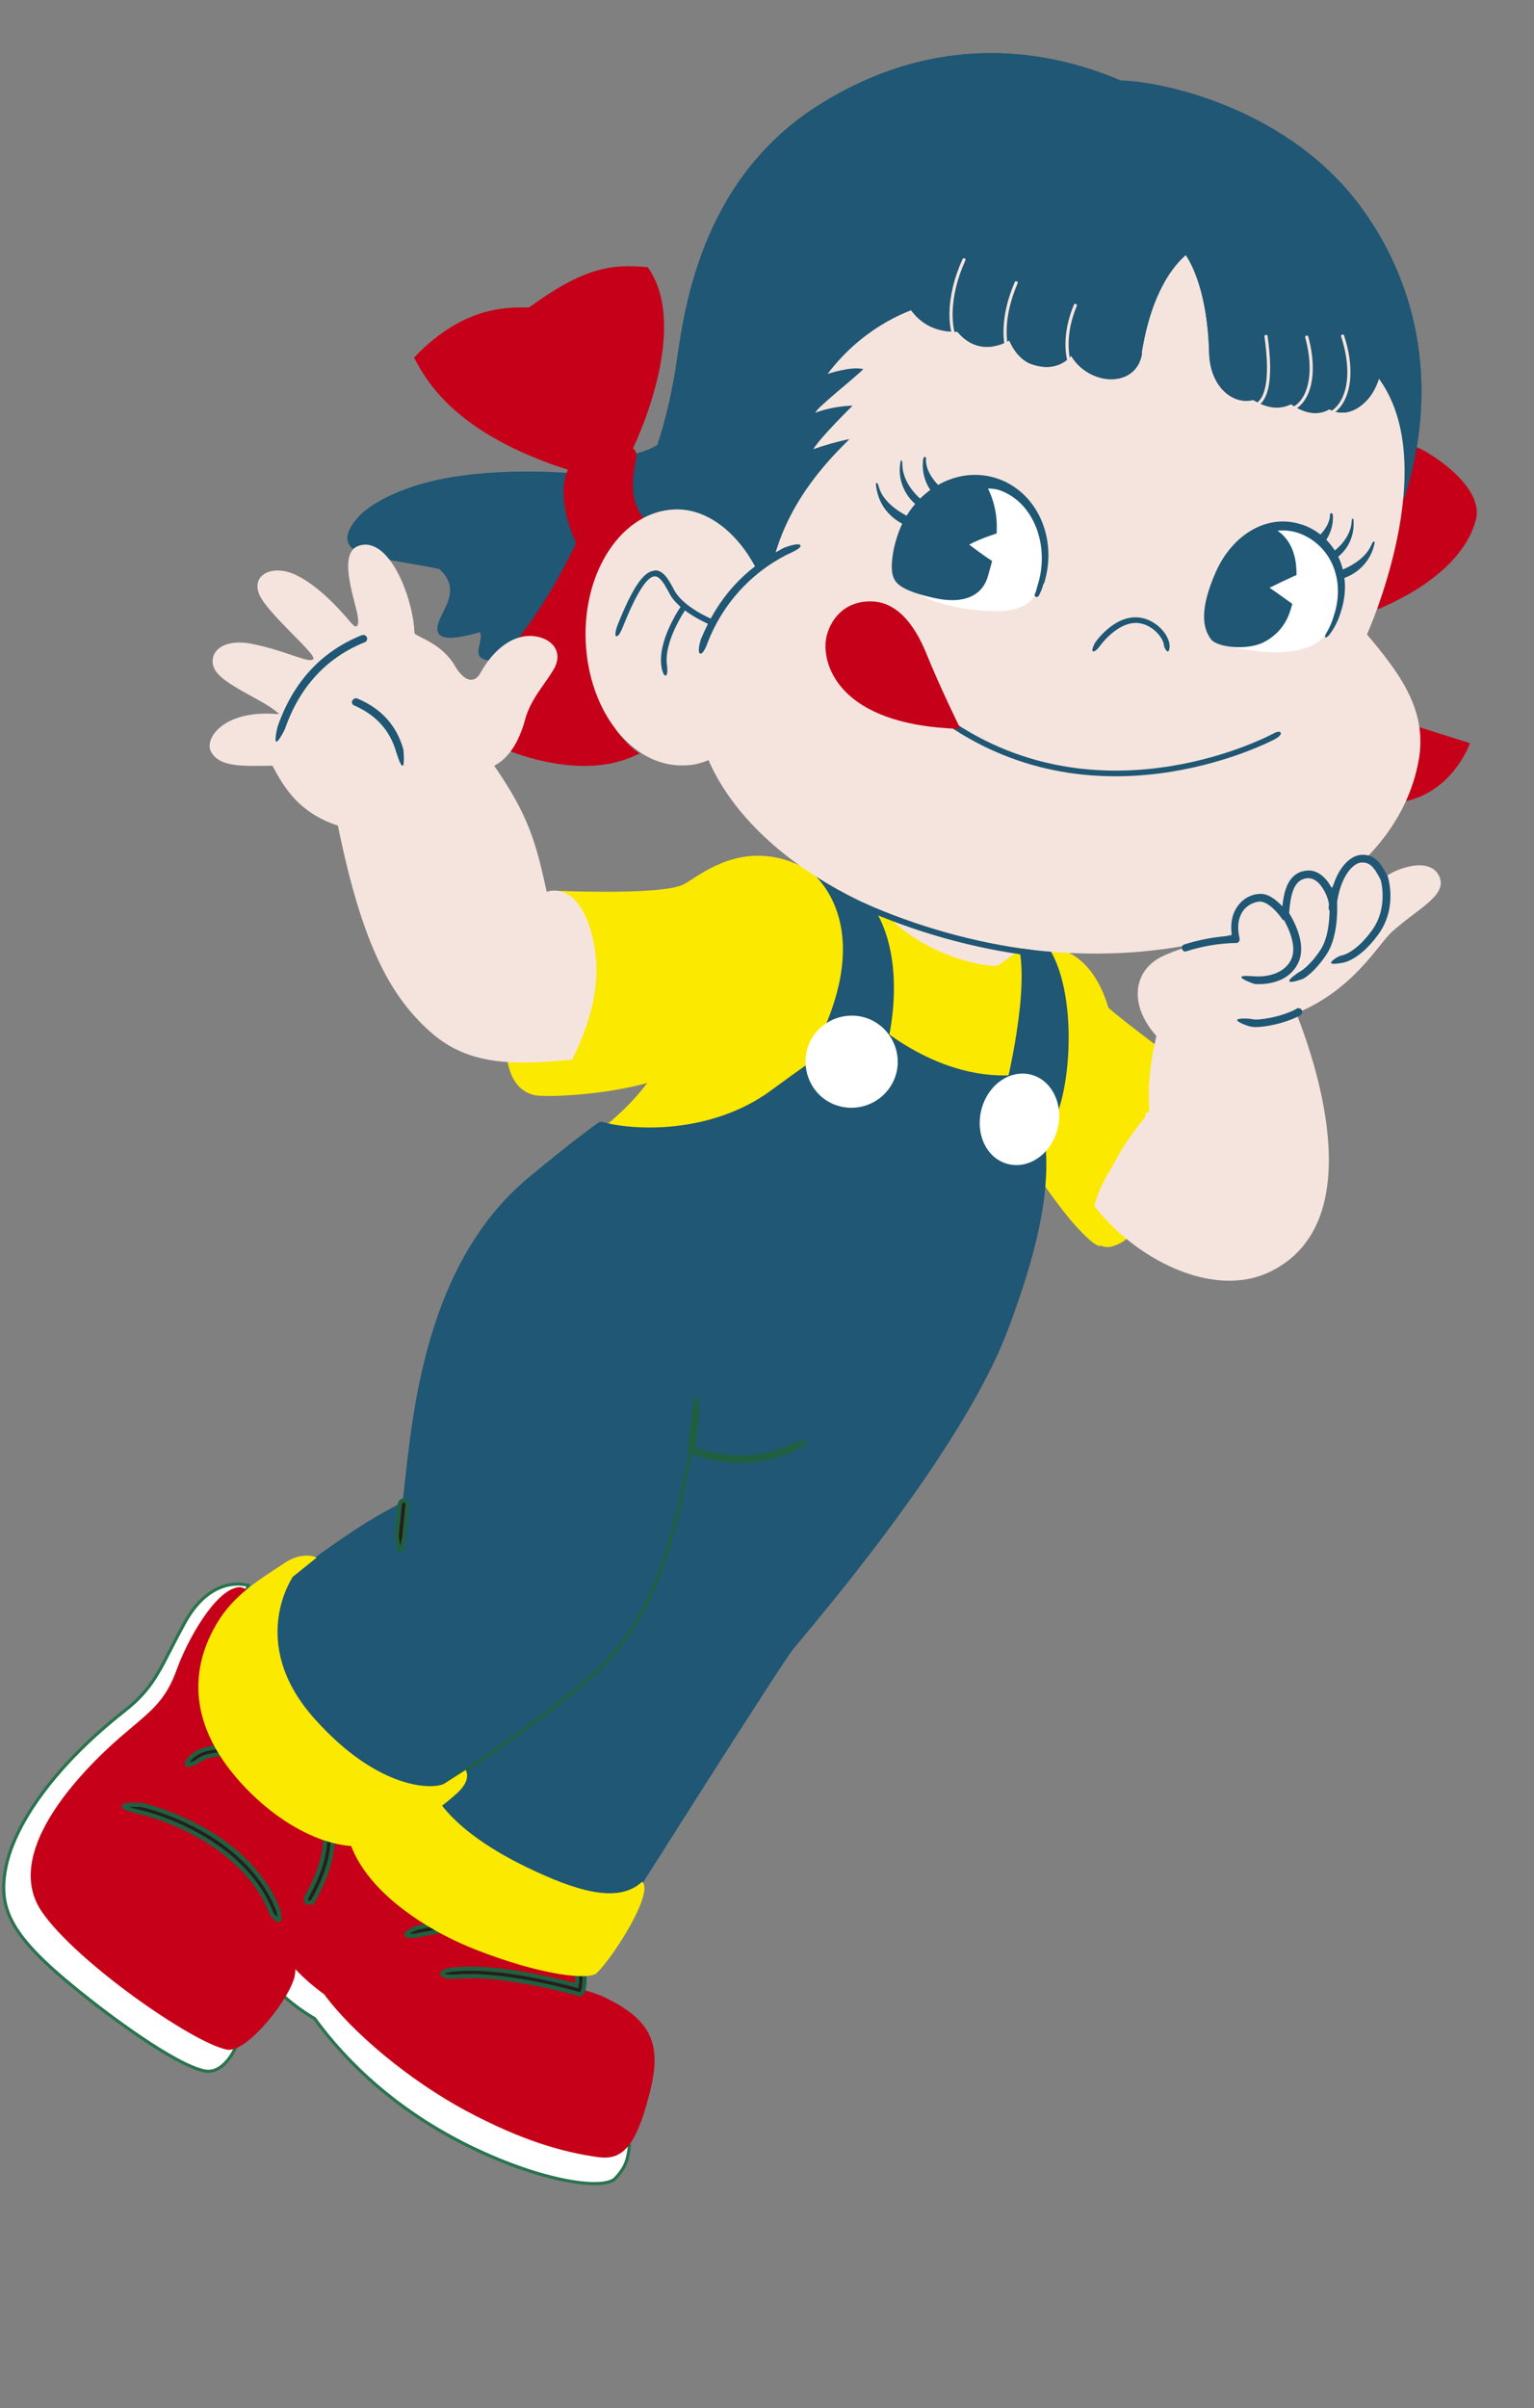<?xml version="1.0" encoding="UTF-8"?>
<svg xmlns="http://www.w3.org/2000/svg" version="1.1" xmlns:xlink="http://www.w3.org/1999/xlink" viewBox="0 0 440.8 691.6">
  <rect x="0" y="0" width="440.8" height="691.6" fill="#808080" stroke="none"/>
  <defs>
    <style>
      .cls-1, .cls-2, .cls-3, .cls-4, .cls-5, .cls-6, .cls-7, .cls-8, .cls-9, .cls-10, .cls-11, .cls-12, .cls-13 {
        fill: none;
      }

      .cls-1, .cls-2, .cls-4, .cls-6, .cls-7, .cls-11 {
        stroke-linecap: round;
      }

      .cls-1, .cls-4, .cls-6, .cls-7, .cls-11 {
        stroke-linejoin: round;
      }

      .cls-1, .cls-4, .cls-6, .cls-11 {
        stroke-width: .9px;
      }

      .cls-1, .cls-7 {
        stroke: #251e1c;
      }

      .cls-14 {
        fill: #fff;
      }

      .cls-2 {
        stroke: #f5e4de;
      }

      .cls-2, .cls-5, .cls-8, .cls-9, .cls-10, .cls-12, .cls-13 {
        stroke-miterlimit: 10;
      }

      .cls-2, .cls-12 {
        stroke-width: .9px;
      }

      .cls-15 {
        fill: #fce900;
      }

      .cls-16 {
        fill: #f5e4de;
      }

      .cls-4, .cls-8 {
        stroke: #206040;
      }

      .cls-17 {
        fill: #1f5774;
      }

      .cls-5 {
        stroke-width: 1.7px;
      }

      .cls-5, .cls-6, .cls-12 {
        stroke: #1f5774;
      }

      .cls-7 {
        stroke-width: .9px;
      }

      .cls-8, .cls-10 {
        stroke-width: 1.2px;
      }

      .cls-18 {
        fill: #251e1c;
      }

      .cls-19 {
        fill: #c50018;
      }

      .cls-9 {
        stroke-width: .6px;
      }

      .cls-9, .cls-10, .cls-13 {
        stroke: #c50018;
      }

      .cls-11 {
        stroke: #28744e;
      }

      .cls-20 {
        fill: #206040;
      }

      .cls-21 {
        clip-path: url(#clippath);
      }

      .cls-13 {
        stroke-width: 1.3px;
      }
    </style>
    <clipPath id="clippath">
      <rect class="cls-3" y="0" width="440.8" height="691.6"/>
    </clipPath>
  </defs>
  <!-- Generator: Adobe Illustrator 28.7.1, SVG Export Plug-In . SVG Version: 1.2.0 Build 142)  -->
  <g>
    <g id="pc_deco_peko1">
      <g class="cls-21">
        <g id="_グループ_400" data-name="グループ_400">
          <path id="_パス_5761" data-name="パス_5761" class="cls-14" d="M142.1,556.5c1.6-5.8,1.9-11.9.7-17.8,1.4,5.9,3.8,11.4,7.2,16.4-2.5.4-5.1.8-7.9,1.4"/>
          <path id="_パス_5762" data-name="パス_5762" class="cls-14" d="M71.3,455.3s-10.3-3.5-18.1,10.5c-6.9,12.4-8.2,18.3-17.4,25.5-21,16.5-32,33.4-34.2,45.4-2.2,11.9,1.9,19.6,20.5,34.7,9.2,7.5,27.9,21.4,36.5,23.3,5.7,1.3,9.1-6.7,9.1-6.7l-27.6-50.3,31.3-82.5Z"/>
          <path id="_パス_5763" data-name="パス_5763" class="cls-11" d="M71.3,455.3s-10.3-3.5-18.1,10.5c-6.9,12.4-8.2,18.3-17.4,25.5-21,16.5-32,33.4-34.2,45.4-2.2,11.9,1.9,19.6,20.5,34.7,9.2,7.5,27.9,21.4,36.5,23.3,5.7,1.3,9.1-6.7,9.1-6.7l-27.6-50.3,31.3-82.5Z"/>
          <path id="_パス_5764" data-name="パス_5764" class="cls-14" d="M180.9,616.1c-.5,3.9-.9,6.1-4.1,9.5s-20.5,1.2-41.5-9c-21-10.2-35.6-24.1-44.9-36.9-14.6-8.6-20.3-19.9-19.6-28.5,3.2-7.5,7.7-1.4,7.7-1.4l23.1,17.6,79.3,48.8Z"/>
          <path id="_パス_5765" data-name="パス_5765" class="cls-11" d="M180.9,616.1c-.5,3.9-.9,6.1-4.1,9.5s-20.5,1.2-41.5-9c-21-10.2-35.6-24.1-44.9-36.9-14.6-8.6-20.3-19.9-19.6-28.5,3.2-7.5,7.7-1.4,7.7-1.4l23.1,17.6,79.3,48.8Z"/>
          <path id="_パス_5766" data-name="パス_5766" class="cls-19" d="M148.3,566.8s20.7,5.2,24.7,7.1c14.2,6.7,16.6,13.6,13,27.4-4,15.6-7.9,18.4-14,17.6-10-1.4-21.6-4.6-37.9-13.3-15.8-8.5-32.3-22.1-40.5-33.3-14.4-10.3-16.8-21.3-16.8-21.3,0,0,8.7-17.5,27.7-24.7,19-7.2,32.1,9,32.1,9l15.6,26.7-3.8,4.8Z"/>
          <path id="_パス_5767" data-name="パス_5767" class="cls-10" d="M148.3,566.8s20.7,5.2,24.7,7.1c14.2,6.7,16.6,13.6,13,27.4-4,15.6-7.9,18.4-14,17.6-10-1.4-21.6-4.6-37.9-13.3-15.8-8.5-32.3-22.1-40.5-33.3-14.4-10.3-16.8-21.3-16.8-21.3,0,0,8.7-17.5,27.7-24.7,19-7.2,32.1,9,32.1,9l15.6,26.7-3.8,4.8Z"/>
          <path id="_パス_5768" data-name="パス_5768" class="cls-19" d="M103.2,523.8s-16.5,13.3-19,42.9c-.6,6-13.6,22.5-19,21.3-9.9-2.1-43.1-25.2-52.8-39.5-12.2-18.2,16.6-44.2,24-50.4,7.4-6.3,11.6-9.2,14.9-18.3s11.1-22.6,17.3-23.4,36.6,40.6,36.6,40.6l-2.1,26.8Z"/>
          <path id="_パス_5769" data-name="パス_5769" class="cls-10" d="M103.2,523.8s-16.5,13.3-19,42.9c-.6,6-13.6,22.5-19,21.3-9.9-2.1-43.1-25.2-52.8-39.5-12.2-18.2,16.6-44.2,24-50.4,7.4-6.3,11.6-9.2,14.9-18.3s11.1-22.6,17.3-23.4,36.6,40.6,36.6,40.6l-2.1,26.8Z"/>
          <path id="_パス_5770" data-name="パス_5770" class="cls-19" d="M120.1,554.6s18.9-4.3,29-1.7,20,9.8,17.3,18.6c0,0-21-6.1-35-5"/>
          <path id="_パス_5771" data-name="パス_5771" class="cls-10" d="M120.1,554.6s18.9-4.3,29-1.7,20,9.8,17.3,18.6c0,0-21-6.1-35-5"/>
          <path id="_パス_5772" data-name="パス_5772" class="cls-1" d="M120.1,554.6s18.9-4.3,29-1.7,20,9.8,17.3,18.6c0,0-21-6.1-35-5"/>
          <path id="_パス_5773" data-name="パス_5773" class="cls-18" d="M149.4,551.9c-10.2-2.6-28.7,1.5-29.5,1.7-.6.1-3.2,1.4-3.1,2s3,.3,3.6.1c.2,0,18.8-4.2,28.5-1.7,7.2,1.8,13.2,5.7,15.7,10,1.1,1.9,1.5,4.1,1.1,6.2-4.6-1.2-21.9-5.7-34.2-4.7-.4,0-4.5.3-4.4,1.3.1,1.1,3.9.9,4.5.8,13.7-1,34.4,4.9,34.6,5,.6.2,1.2-.2,1.3-.7.9-3,.5-6.2-1.1-8.9-2.8-4.9-9.3-9.1-17-11.1"/>
          <path id="_パス_5774" data-name="パス_5774" class="cls-8" d="M149.4,551.9c-10.2-2.6-28.7,1.5-29.5,1.7-.6.1-3.2,1.4-3.1,2s3,.3,3.6.1c.2,0,18.8-4.2,28.5-1.7,7.2,1.8,13.2,5.7,15.7,10,1.1,1.9,1.5,4.1,1.1,6.2-4.6-1.2-21.9-5.7-34.2-4.7-.4,0-4.5.3-4.4,1.3.1,1.1,3.9.9,4.5.8,13.7-1,34.4,4.9,34.6,5,.6.2,1.2-.2,1.3-.7.9-3,.5-6.2-1.1-8.9-2.8-4.9-9.3-9.1-17-11.1"/>
          <path id="_パス_5775" data-name="パス_5775" class="cls-18" d="M41.1,518.4c-.6-.1-5.4-.3-5.5.3s4.4,1.7,5,1.8c.3,0,28.6,6.7,37.3,28.7.2.6,1.7,2.4,2.2,2.2s0-2.4-.2-3c-9.2-23-37.7-29.7-38.9-30"/>
          <path id="_パス_5776" data-name="パス_5776" class="cls-8" d="M41.1,518.4c-.6-.1-5.4-.3-5.5.3s4.4,1.7,5,1.8c.3,0,28.6,6.7,37.3,28.7.2.6,1.7,2.4,2.2,2.2s0-2.4-.2-3c-9.2-23-37.7-29.7-38.9-30"/>
          <path id="_パス_5777" data-name="パス_5777" class="cls-19" d="M56.3,504.9c9-7.3,53.8,3.7,32.7,40.6"/>
          <path id="_パス_5778" data-name="パス_5778" class="cls-10" d="M56.3,504.9c9-7.3,53.8,3.7,32.7,40.6"/>
          <path id="_パス_5779" data-name="パス_5779" class="cls-1" d="M56.3,504.9c9-7.3,53.8,3.7,32.7,40.6"/>
          <path id="_パス_5780" data-name="パス_5780" class="cls-18" d="M55.6,504c-.5.4-2.3,2.2-1.9,2.7s2.8-.6,3.2-1c4.4-3.6,19.5-2.4,29,5.7,6.5,5.6,12.2,15.9,2.1,33.5-.3.5,0,1.2.5,1.5.5.2,1.1,0,1.4-.4,11.4-19.9,3.3-31.2-2.6-36.2-9.8-8.3-26.2-10.3-31.7-5.7"/>
          <path id="_パス_5781" data-name="パス_5781" class="cls-8" d="M55.6,504c-.5.4-2.3,2.2-1.9,2.7s2.8-.6,3.2-1c4.4-3.6,19.5-2.4,29,5.7,6.5,5.6,12.2,15.9,2.1,33.5-.3.5,0,1.2.5,1.5.5.2,1.1,0,1.4-.4,11.4-19.9,3.3-31.2-2.6-36.2-9.8-8.3-26.2-10.3-31.7-5.7"/>
          <path id="_パス_5782" data-name="パス_5782" class="cls-15" d="M332.7,343.8c-4,9.2-11.7,15.9-16.2,14s-4-11.7,0-20.9c4-9.2,10.8-15.1,15.2-13.2s4.9,10.9.9,20.1"/>
          <path id="_パス_5783" data-name="パス_5783" class="cls-15" d="M303.9,272.5s9.9,1,14.6,16.9c4.9,4.4,22.6,17.4,22.6,17.4,3.3,2.6-3.2,6-5.8,7.3s-29.9,33.2-19,43.7c-1.4.6-7.6-5-16.7-18.1-5.4-7.7-10-16-13.6-24.7l-50.1-8.8-32.8,30.4-30-12.6c4.8-3.8,9.2-8.1,12.9-13-12.4,3.5-29.2,4.2-32.4,3.5-10-2.2-8.3-17.7-8.1-22.3.5-11.2,6.6-36.7,14.1-36.4s31.8,1,37-1.9,19.2-15.3,38.4-2.4c39.4,13.4,68.9,21.1,68.9,21.1"/>
          <path id="_パス_5784" data-name="パス_5784" class="cls-17" d="M172.5,322.5c9.4,2.8,32,3.7,49.2-8.9s28.7-20.1,28.7-20.1c0,0,19.3,18.3,42.9,15.5,10.2,16.1,9.4,37.1-4.2,73s-57.8,86.6-61.6,91.4-47.8,74.4-47.8,74.4l-6.3,9.1s-47.2-2.6-58.5-34c-27.9-12-54-27.9-31.3-70,14.7-10.8,22.2-16,32.5-21.2,2.5-19.6,4.5-67,36.1-93.2,13.7-11.4,20.4-16,20.4-16"/>
          <path id="_パス_5785" data-name="パス_5785" class="cls-12" d="M172.5,322.5c9.4,2.8,32,3.7,49.2-8.9s28.7-20.1,28.7-20.1c0,0,19.3,18.3,42.9,15.5,10.2,16.1,9.4,37.1-4.2,73s-57.8,86.6-61.6,91.4-47.8,74.4-47.8,74.4l-6.3,9.1s-47.2-2.6-58.5-34c-27.9-12-54-27.9-31.3-70,14.7-10.8,22.2-16,32.5-21.2,2.5-19.6,4.5-67,36.1-93.2,13.7-11.4,20.4-16,20.4-16"/>
          <path id="_パス_5786" data-name="パス_5786" class="cls-6" d="M152.8,346.5s2.3,15.1,25.2,20.8c-20.8,23.8-32.3,31.2-39.2,26.8-7.9-5-7.6-22.1,14-47.6Z"/>
          <path id="_パス_5787" data-name="パス_5787" class="cls-18" d="M116.1,430.9c-.6,0-1.1.4-1.2,1l-.9,9c0,.6.4,4.2,1,4.3s1.1-3.5,1.2-4.1l.9-9c0-.6-.4-1.1-1-1.2"/>
          <path id="_パス_5788" data-name="パス_5788" class="cls-8" d="M116.1,430.9c-.6,0-1.1.4-1.2,1l-.9,9c0,.6.4,4.2,1,4.3s1.1-3.5,1.2-4.1l.9-9c0-.6-.4-1.1-1-1.2"/>
          <path id="_パス_5789" data-name="パス_5789" class="cls-4" d="M198.7,415.7c-.3,1.6-.6,3.3-1,4.8-2.1,8.5-5.8,38.2-23.5,56.8-14.4,15.2-60.6,44.4-60.6,44.4"/>
          <path id="_パス_5790" data-name="パス_5790" class="cls-20" d="M199.9,400.9c-.6,0-1,4-1,4.6,0,0-.4,4.9-1.3,10-.1.6.3,1.2.8,1.3s1.2-.3,1.3-.8c0,0,0,0,0,0,.9-5.2,1.3-10.1,1.3-10.2,0-.6-.5-4.8-1.1-4.8"/>
          <path id="_パス_5791" data-name="パス_5791" class="cls-20" d="M227.2,414.8c-8.8,4-18.9,4.3-27.8.6-.5-.3-1.2,0-1.4.5-.3.5,0,1.2.5,1.4,9.5,4,20.3,3.8,29.7-.6.5-.2,4.2-2.1,3.9-2.7s-4.3.4-4.8.7"/>
          <path id="_パス_5792" data-name="パス_5792" class="cls-15" d="M125.1,515.5s4.2,10.1,26.4,20.8c13.7,6.6,26.1,10.6,33,4.1,3.6,2.9-8,21.3-13,26.2-2.3,2.2-16.2.6-34.8-6.7-16.1-6.3-37.8-20.4-37.5-39.1,6.5-2.2,25.9-5.4,25.9-5.4"/>
          <path id="_パス_5793" data-name="パス_5793" class="cls-15" d="M84.3,452.6s-13.5,19,6,40.9c18.7,21,34.6,20.4,37.4,18.7,3.6-2.3,6.1-3.9,6.1-3.9,0,0,2,2.7-2.6,6.8-5.8,5.2-9.8,7.3-21.1,13.4-9.2,4.9-26.6-.9-40.7-16.3-16.8-18.4-14.1-35.2-6.2-47.4,5.1-7.8,13.2-12.3,18.2-15.7,5.6-3.9,9.6-1.8,9.6-1.8l-6.7,5.4Z"/>
          <path id="_パス_5794" data-name="パス_5794" class="cls-17" d="M232.3,249.2s20.7,13.6,3.6,49.3c12.2.5,18.3,2.6,18.3,2.6,0,0,8.3-28.9-7.2-44.9-9-8-14.7-6.9-14.7-6.9"/>
          <path id="_パス_5795" data-name="パス_5795" class="cls-12" d="M232.3,249.2s20.7,13.6,3.6,49.3c12.2.5,18.3,2.6,18.3,2.6,0,0,8.3-28.9-7.2-44.9-9-8-14.7-6.9-14.7-6.9"/>
          <path id="_パス_5796" data-name="パス_5796" class="cls-17" d="M289.4,312.6s7.5-29.8,3.4-42.2c4.7-2.7,8.4,2.4,8.4,2.4,7.3,11.9,6.5,35.8,2,47.4"/>
          <path id="_パス_5797" data-name="パス_5797" class="cls-12" d="M289.4,312.6s7.5-29.8,3.4-42.2c4.7-2.7,8.4,2.4,8.4,2.4,7.3,11.9,6.5,35.8,2,47.4"/>
          <path id="_パス_5798" data-name="パス_5798" class="cls-16" d="M297.8,269.6s-9.1,6.1-11,7.7c-6.8.6-28.7-5.8-36.4-20.9,19.8,2,47.4,13.2,47.4,13.2"/>
          <path id="_パス_5799" data-name="パス_5799" class="cls-14" d="M256.9,310.1c-2.9,6.7-10.7,9.8-17.4,7s-9.8-10.7-7-17.4c2.9-6.7,10.7-9.8,17.4-7,6.7,2.9,9.9,10.7,7,17.4,0,0,0,0,0,0"/>
          <path id="_パス_5800" data-name="パス_5800" class="cls-14" d="M303.9,324.2c-1.8,7.1-8.1,11.6-14.2,10.1s-9.5-8.5-7.7-15.6,8.1-11.6,14.2-10.1c6,1.5,9.5,8.5,7.7,15.6"/>
          <path id="_パス_5801" data-name="パス_5801" class="cls-19" d="M407.6,209.4l14,4.4s-4.6,12.5-17.3,15.6c-5.5-4.2-5.4-7.5-5.4-7.5l8.7-12.4Z"/>
          <path id="_パス_5802" data-name="パス_5802" class="cls-10" d="M407.6,209.4l14,4.4s-4.6,12.5-17.3,15.6c-5.5-4.2-5.4-7.5-5.4-7.5l8.7-12.4Z"/>
          <path id="_パス_5803" data-name="パス_5803" class="cls-19" d="M406.9,129c2.7.9,19.1,10.7,16.6,20.2s-12.1,18.5-27.3,25c-5.4-5.8-1.5-34.6-1.5-34.6l12.2-10.6Z"/>
          <path id="_パス_5804" data-name="パス_5804" class="cls-10" d="M406.9,129c2.7.9,19.1,10.7,16.6,20.2s-12.1,18.5-27.3,25c-5.4-5.8-1.5-34.6-1.5-34.6l12.2-10.6Z"/>
          <path id="_パス_5805" data-name="パス_5805" class="cls-19" d="M181.1,129s16.9-34,4.7-51.7c-9.7-.8-17.3-.3-33.6,11.6-5.6,0-18.2-.9-32.5,13.9,3.1,5.6,10.9,21.2,44.2,31.7"/>
          <path id="_パス_5806" data-name="パス_5806" class="cls-10" d="M181.1,129s16.9-34,4.7-51.7c-9.7-.8-17.3-.3-33.6,11.6-5.6,0-18.2-.9-32.5,13.9,3.1,5.6,10.9,21.2,44.2,31.7"/>
          <path id="_パス_5807" data-name="パス_5807" class="cls-17" d="M403.3,142.3c9.6-30.6,4-59.6-12.1-81.9-20.9-29-57.3-36.5-68.8-36.8h-.4c-20.1-8.6-51.2-14.5-85.1,6.1-34.3,20.7-39.6,57.7-41.9,73.5l-.5,3.3c-1.2,7.3-2.9,14.5-5.2,21.6-2,1.2-4.2,2.1-6.5,2.6-2.4.5-19.7,5.6-19.7,5.6,0,0-22.8-2-40.7,2.8-11,3-16.8,7.2-18.9,9.5s-7.3,8.4,2.9,10.6c8.1,1.8,14,2.4,20.1,3.8,3.3,3,4.4,6.3,2.1,11.3s-7.1,11.5,9.5,6.7c1.7,1.8-1.2,6,.3,7.4,1.9,1.7,6.4,0,6.4,0l28.3-26,42.3,9.7,44.8-1.6,142.9-28.4Z"/>
          <path id="_パス_5808" data-name="パス_5808" class="cls-12" d="M403.3,142.3c9.6-30.6,4-59.6-12.1-81.9-20.9-29-57.3-36.5-68.8-36.8h-.4c-20.1-8.6-51.2-14.5-85.1,6.1-34.3,20.7-39.6,57.7-41.9,73.5l-.5,3.3c-1.2,7.3-2.9,14.5-5.2,21.6-2,1.2-4.2,2.1-6.5,2.6-2.4.5-19.7,5.6-19.7,5.6,0,0-22.8-2-40.7,2.8-11,3-16.8,7.2-18.9,9.5s-7.3,8.4,2.9,10.6c8.1,1.8,14,2.4,20.1,3.8,3.3,3,4.4,6.3,2.1,11.3s-7.1,11.5,9.5,6.7c1.7,1.8-1.2,6,.3,7.4,1.9,1.7,6.4,0,6.4,0l28.3-26,42.3,9.7,44.8-1.6,142.9-28.4Z"/>
          <path id="_パス_5809" data-name="パス_5809" class="cls-17" d="M403.3,142.3c9.6-30.6,4-59.6-12.1-81.9-20.9-29-57.3-36.5-68.8-36.8h-.4c-20.1-8.6-51.2-14.5-85.1,6.1-34.3,20.7-39.6,57.7-41.9,73.5l-.5,3.3c-1.2,7.3-2.9,14.5-5.2,21.6-2,1.2-4.2,2.1-6.5,2.6-2.4.5-19.7,5.6-19.7,5.6,0,0-22.8-2-40.7,2.8-11,3-16.8,7.2-18.9,9.5s-7.3,8.4,2.9,10.6c8.1,1.8,14,2.4,20.1,3.8,3.3,3,4.4,6.3,2.1,11.3s-7.1,11.5,9.5,6.7c1.7,1.8-1.2,6,.3,7.4,1.9,1.7,6.4,0,6.4,0l28.3-26,42.3,9.7,44.8-1.6,142.9-28.4Z"/>
          <path id="_パス_5810" data-name="パス_5810" class="cls-12" d="M403.3,142.3c9.6-30.6,4-59.6-12.1-81.9-20.9-29-57.3-36.5-68.8-36.8h-.4c-20.1-8.6-51.2-14.5-85.1,6.1-34.3,20.7-39.6,57.7-41.9,73.5l-.5,3.3c-1.2,7.3-2.9,14.5-5.2,21.6-2,1.2-4.2,2.1-6.5,2.6-2.4.5-19.7,5.6-19.7,5.6,0,0-22.8-2-40.7,2.8-11,3-16.8,7.2-18.9,9.5s-7.3,8.4,2.9,10.6c8.1,1.8,14,2.4,20.1,3.8,3.3,3,4.4,6.3,2.1,11.3s-7.1,11.5,9.5,6.7c1.7,1.8-1.2,6,.3,7.4,1.9,1.7,6.4,0,6.4,0l28.3-26,42.3,9.7,44.8-1.6,142.9-28.4Z"/>
          <path id="_パス_5811" data-name="パス_5811" class="cls-19" d="M154.7,197.3s-2,10.1-14.2,15.2c4.6,2.3,25.6,11.6,42.1,3.8-2.5-1.7-8.8-8.6-8.3-11.5-7.5-4.6-19.6-7.6-19.6-7.6"/>
          <path id="_パス_5812" data-name="パス_5812" class="cls-10" d="M154.7,197.3s-2,10.1-14.2,15.2c4.6,2.3,25.6,11.6,42.1,3.8-2.5-1.7-8.8-8.6-8.3-11.5-7.5-4.6-19.6-7.6-19.6-7.6"/>
          <path id="_パス_5813" data-name="パス_5813" class="cls-19" d="M167.4,153.4s-12.3,29.3-31,43.6c6.6-.7,17.9-4.5,39.9,12.5,1.2-22.5,8.3-58.1,8.3-58.1,0,0-10-5-17.3,1.9"/>
          <path id="_パス_5814" data-name="パス_5814" class="cls-13" d="M167.4,153.4s-12.3,29.3-31,43.6c6.6-.7,17.9-4.5,39.9,12.5,1.2-22.5,8.3-58.1,8.3-58.1,0,0-10-5-17.3,1.9"/>
          <path id="_パス_5815" data-name="パス_5815" class="cls-19" d="M166.2,155.9s-5.5-10.6-3-19.5c1.1-3.6,6-3.7,10.8-5.5,5.1-1.9,9.1-3.4,8.1,1.2-1.7,8-.9,13.3,2.9,17.8,2.5,3.7-1.2,4-1.2,4-1.2-1.1-13.1-4-17.7,2"/>
          <path id="_パス_5816" data-name="パス_5816" class="cls-10" d="M166.2,155.9s-5.5-10.6-3-19.5c1.1-3.6,6-3.7,10.8-5.5,5.1-1.9,9.1-3.4,8.1,1.2-1.7,8-.9,13.3,2.9,17.8,2.5,3.7-1.2,4-1.2,4-1.2-1.1-13.1-4-17.7,2"/>
          <path id="_パス_5817" data-name="パス_5817" class="cls-16" d="M407.7,218.1c2.5-14.3-5.7-25-14.9-35.9,0,0,22.1-48.8,3.1-73.9s-54-40.6-54-40.6l-78.3,20.8s-14.6,4-25.8,18.9c0,0,6.6-2.3,10.3-1.4-2.6,2.6-13.4,11.1-13.8,12.5,3.4-1.2,7-1.9,10.7-2,0,0-9.2,9-11.3,12.5,3.4-1.2,6.9-2.2,10.4-2.9-4.8,4.8-16.9,16.5-21.6,33.9-1.6,1.3-3.3,2.5-5.1,3.5-5.2-10.2-14-17.6-23.6-17.2-14.9.6-26.3,17.5-25.5,37.8s13.5,36.3,28.4,35.7c2.4,0,4.7-.6,6.9-1.5,11.7,26.9,47.7,48.8,91.4,54.3,57.6,7.2,106.3-17.5,112.7-54.5"/>
          <path id="_パス_5818" data-name="パス_5818" class="cls-19" d="M154,88h-.4"/>
          <path id="_パス_5819" data-name="パス_5819" class="cls-13" d="M154,88h-.4"/>
          <path id="_パス_5820" data-name="パス_5820" class="cls-17" d="M275.3,94.8c-15.9.7-21.1-17.5-12.8-34.3,5.1-10.2,23.6-39.2,72-22.4,58.2,6.5,71.6,63.4,57.5,77-5.8,5.6-10.6,1.5-10.6,1.5l-41.1-61.4-65,39.6Z"/>
          <path id="_パス_5821" data-name="パス_5821" class="cls-12" d="M275.3,94.8c-15.9.7-21.1-17.5-12.8-34.3,5.1-10.2,23.6-39.2,72-22.4,58.2,6.5,71.6,63.4,57.5,77-5.8,5.6-10.6,1.5-10.6,1.5l-41.1-61.4-65,39.6Z"/>
          <path id="_パス_5822" data-name="パス_5822" class="cls-17" d="M275.3,94.8c-15.9.7-21.1-17.5-12.8-34.3,5.1-10.2,23.6-39.2,72-22.4,58.2,6.5,71.6,63.4,57.5,77-5.8,5.6-10.6,1.5-10.6,1.5l-41.1-61.4-65,39.6Z"/>
          <path id="_パス_5823" data-name="パス_5823" class="cls-12" d="M275.3,94.8c-15.9.7-21.1-17.5-12.8-34.3,5.1-10.2,23.6-39.2,72-22.4,58.2,6.5,71.6,63.4,57.5,77-5.8,5.6-10.6,1.5-10.6,1.5l-41.1-61.4-65,39.6Z"/>
          <path id="_パス_5824" data-name="パス_5824" class="cls-17" d="M224.9,157.5c-11.3,6.1-18.6,14.2-23.5,26.1-.2.6-1.1,3.8-.2,4.1s2-2.7,2.2-3.3c4.2-10.8,12.2-19.7,22.5-25,.5-.3,4.6-1.9,4.1-2.8s-4.6.6-5.1.9"/>
          <path id="_パス_5825" data-name="パス_5825" class="cls-17" d="M188,163.9c-3.1.2-6.3,5-10.5,15.5-.2.4-1.1,3.2-.4,3.3.8.2,1.7-2.3,1.9-2.7,4.7-11.8,7.5-14.4,9.1-14.5,1.6,0,2.9,2.4,4.1,4.6l.2.4c2.9,5.4,11.5,8.8,11.8,9,.4.2.9,0,1.1-.5s0-.9-.5-1.1c0,0-8.3-3.4-11-8.3l-.2-.4c-1.4-2.6-3-5.6-5.6-5.4"/>
          <path id="_パス_5826" data-name="パス_5826" class="cls-17" d="M195.9,173.8c-.3.4-7.1,10.1-5.8,17.8,0,.4.6,2.7,1.2,2.4.7-.3.4-2.3.4-2.7-1.2-7.1,5.5-16.5,5.5-16.6.3-.4.2-.9-.2-1.1s-.9-.2-1.1.2h0"/>
          <path id="_パス_5827" data-name="パス_5827" class="cls-17" d="M371.2,115.7c8.5,5.8,15.3,1.4,17.6-13,3.3-20.9-13.8-50.9-51.9-59.2-54.2-13.3-72.7,37.7-61.6,51.3,6.7,8.3,15.1,2.2,15.1,2.2l50.4-43.2,30.5,61.8Z"/>
          <path id="_パス_5828" data-name="パス_5828" class="cls-12" d="M371.2,115.7c8.5,5.8,15.3,1.4,17.6-13,3.3-20.9-13.8-50.9-51.9-59.2-54.2-13.3-72.7,37.7-61.6,51.3,6.7,8.3,15.1,2.2,15.1,2.2l50.4-43.2,30.5,61.8Z"/>
          <path id="_パス_5829" data-name="パス_5829" class="cls-17" d="M371.2,115.7c8.5,5.8,15.3,1.4,17.6-13,3.3-20.9-13.8-50.9-51.9-59.2-54.2-13.3-72.7,37.7-61.6,51.3,6.7,8.3,15.1,2.2,15.1,2.2l50.4-43.2,30.5,61.8Z"/>
          <path id="_パス_5830" data-name="パス_5830" class="cls-12" d="M371.2,115.7c8.5,5.8,15.3,1.4,17.6-13,3.3-20.9-13.8-50.9-51.9-59.2-54.2-13.3-72.7,37.7-61.6,51.3,6.7,8.3,15.1,2.2,15.1,2.2l50.4-43.2,30.5,61.8Z"/>
          <path id="_パス_5831" data-name="パス_5831" class="cls-17" d="M360.1,114.3c15.3,9.8,22.6-14.2,18.6-27.8-5-17.2-26.7-35.7-40.2-35.7-14.7-5.2-34.7.5-45.1,21.1-9.1,17.9-2.9,30.3,3.3,32.3,8.4,2.8,11.6-3.5,11.6-3.5l35-37.6,16.9,51.1Z"/>
          <path id="_パス_5832" data-name="パス_5832" class="cls-12" d="M360.1,114.3c15.3,9.8,22.6-14.2,18.6-27.8-5-17.2-26.7-35.7-40.2-35.7-14.7-5.2-34.7.5-45.1,21.1-9.1,17.9-2.9,30.3,3.3,32.3,8.4,2.8,11.6-3.5,11.6-3.5l35-37.6,16.9,51.1Z"/>
          <path id="_パス_5833" data-name="パス_5833" class="cls-17" d="M360.1,114.3c15.3,9.8,22.6-14.2,18.6-27.8-5-17.2-26.7-35.7-40.2-35.7-14.7-5.2-34.7.5-45.1,21.1-9.1,17.9-2.9,30.3,3.3,32.3,8.4,2.8,11.6-3.5,11.6-3.5l35-37.6,16.9,51.1Z"/>
          <path id="_パス_5834" data-name="パス_5834" class="cls-12" d="M360.1,114.3c15.3,9.8,22.6-14.2,18.6-27.8-5-17.2-26.7-35.7-40.2-35.7-14.7-5.2-34.7.5-45.1,21.1-9.1,17.9-2.9,30.3,3.3,32.3,8.4,2.8,11.6-3.5,11.6-3.5l35-37.6,16.9,51.1"/>
          <path id="_パス_5835" data-name="パス_5835" class="cls-17" d="M326.8,177.3c-6.8-.4-12,7-12.2,7.4-.2.4-1,2-.6,2.3.6.4,1.7-1,2-1.4,0,0,4.9-7,10.8-6.7,4.2.3,7.5,4.1,7.7,6.6,0,.4.7,1.6,1.1,1.6s.5-1.3.5-1.7c-.2-3.4-4.3-7.8-9.2-8.1"/>
          <path id="_パス_5836" data-name="パス_5836" class="cls-17" d="M365.6,210.8c-.5.3-47.5,25.3-90.8-2.9-.4-.2-.9-.1-1.1.3-.2.4-.1.8.2,1.1,44.1,28.7,92,3.2,92.4,3,.4-.2,2.1-1.2,1.7-1.9-.4-.7-2.1.2-2.5.5"/>
          <path id="_パス_5837" data-name="パス_5837" class="cls-19" d="M275.5,209s-5.7-11.6-9.5-21-9-15-15.9-15c-7.9,0-11.5,5.8-12.4,10.3-1.3,6.8,2.9,24.6,37.8,25.7"/>
          <path id="_パス_5838" data-name="パス_5838" class="cls-9" d="M275.5,209s-5.7-11.6-9.5-21-9-15-15.9-15c-7.9,0-11.5,5.8-12.4,10.3-1.3,6.8,2.9,24.6,37.8,25.7"/>
          <path id="_パス_5839" data-name="パス_5839" class="cls-17" d="M269.7,139.4s-4-3.8-3.6-7.8c0-.4-.6-.7-.8.2-.5,3.3.4,6.8,2.4,9.4"/>
          <path id="_パス_5840" data-name="パス_5840" class="cls-14" d="M366.1,151.7s12-2.3,16.9,9.1,0,19.3-2.1,21.6-7.9,7.6-27.3,3.3c1.3-15.1,6.3-29.2,6.8-29.6s5.7-4.4,5.7-4.4"/>
          <path id="_パス_5841" data-name="パス_5841" class="cls-17" d="M258.8,132.5c0-.4.5-.5.5.7,0,.4-.3,5.5,5.7,10.5-.3.6-.7,1.2-1.2,1.7-4-3-6-8-5-12.9"/>
          <path id="_パス_5842" data-name="パス_5842" class="cls-14" d="M282,139.6s9.4,0,13.2,5.2c5.4,7.6,6.3,17.5,2.2,25.9-.8,2-3.3,4-7.9,4.6-6.1.9-22.3-1-27.7-6.4s6.6-19.5,6.6-19.5l13.6-9.8Z"/>
          <path id="_パス_5843" data-name="パス_5843" class="cls-17" d="M251.7,139.2c0-.6.4-.9.7.2s1.3,5.6,9.7,9.5c-.2.9-.7,1.6-1.4,2.2-4.2-1.8-8.3-5.4-9-11.9"/>
          <path id="_パス_5844" data-name="パス_5844" class="cls-17" d="M300,167.6c4.1-13.1-2.1-26.6-13.8-30.3s-24.5,4-28.5,17.1c-1.2,3.7-1.9,8.6-1.1,11,.6,1.9,1.9,4.1,11.7,6.3s14.3-1.5,15.6-6.3,5-15,0-25.1c1.1,0,2.1.1,3.1.4,10.2,3.4,14.8,16.3,11.1,27.6-.2.7-.4,1.7-.7,2.2-.4.9.6,1.3,1.1.6.6-1.1,1.1-2.4,1.4-3.6"/>
          <path id="_パス_5845" data-name="パス_5845" class="cls-14" d="M289.2,152.6c-1.7,0-7.8,2.2-10.7,3.8,2,1.5,3.6,2.8,8.1,5.7,5.6-1.3,3.9-8.3,2.6-9.5"/>
          <path id="_パス_5846" data-name="パス_5846" class="cls-17" d="M373.9,150.6c-9.8-3.2-19.8,3-24.5,13.6-4.6,10.4-4,16-1.4,19.4,1.7,2.3,10.4,3.3,15.2.8,3.3-1.7,5.9-4.5,7.2-8,1.1-2.8,5.7-17.8-3.3-24,2-.2,3.9,0,5.8.6,9.2,3.1,13.9,13.2,10.4,23.8-.5,1.7-1.2,3.4-2.1,4.9-.8,1.2-.5,2,.7.7,1.5-1.9,2.6-4.1,3.3-6.4,3.9-11.4-1.5-22.2-11.2-25.4"/>
          <path id="_パス_5847" data-name="パス_5847" class="cls-14" d="M375,164.1c-1.3.5-4.8,2-10.2,4.7,1.6,1,5.9,4.2,7.9,5.6"/>
          <path id="_パス_5848" data-name="パス_5848" class="cls-17" d="M327.6,101.4c2.8-17.6,9.2-25.5,13.2-28.8,0,0,6.5,7.7,7.1,28.6.2,9.5,6.5,14.7,12.2,13.2,9.5-2.6,19.6-38.8-19.2-56.9-22,1.6-39.6,25.4-33.8,42.1,3.6,10.4,18.9,12.4,20.6,1.9"/>
          <path id="_パス_5849" data-name="パス_5849" class="cls-12" d="M327.6,101.4c2.8-17.6,9.2-25.5,13.2-28.8,0,0,6.5,7.7,7.1,28.6.2,9.5,6.5,14.7,12.2,13.2,9.5-2.6,19.6-38.8-19.2-56.9-22,1.6-39.6,25.4-33.8,42.1,3.6,10.4,18.9,12.4,20.6,1.9"/>
          <path id="_パス_5850" data-name="パス_5850" class="cls-17" d="M327.6,101.4c2.8-17.6,9.2-25.5,13.2-28.8,0,0,6.5,7.7,7.1,28.6.2,9.5,6.5,14.7,12.2,13.2,9.5-2.6,19.6-38.8-19.2-56.9-22,1.6-39.6,25.4-33.8,42.1,3.6,10.4,18.9,12.4,20.6,1.9"/>
          <path id="_パス_5851" data-name="パス_5851" class="cls-12" d="M327.6,101.4c2.8-17.6,9.2-25.5,13.2-28.8,0,0,6.5,7.7,7.1,28.6.2,9.5,6.5,14.7,12.2,13.2,9.5-2.6,19.6-38.8-19.2-56.9-22,1.6-39.6,25.4-33.8,42.1,3.6,10.4,18.9,12.4,20.6,1.9Z"/>
          <path id="_パス_5852" data-name="パス_5852" class="cls-17" d="M334.4,38.1c5.8,10.2,9,23.8,6.4,34.5"/>
          <path id="_パス_5853" data-name="パス_5853" class="cls-12" d="M334.4,38.1c5.8,10.2,9,23.8,6.4,34.5"/>
          <path id="_パス_5854" data-name="パス_5854" class="cls-16" d="M157.1,256.1s8.1-3.2,12.4,10.3c3.7,11.9,1.9,23.8-5.1,37.9-17.9,1.8-30.4,1.4-41-8.2s-19.1-23.5-26.3-59c-11-3.6-15.4-10.7-18.8-17.2-8.6.1-15.3.5-17.7-4.1-1.9-3.5,3.4-12.2,19.6-10.7-3.6-3.9-16.7-8.4-18.7-13.3-1.7-4.2,2.1-8.6,10.9-6.9,9.6,1.9,16.4,5.7,17.6,4.4,1.2-1.4-13.9-13.6-15.7-19.1s4.4-8.1,10.7-5.1c7.7,3.7,14.3,12,16.1,14,1.8,2,2.2,0,1.5-3.2-1.1-4.9-5.3-17,.3-19.1,8.9-3.3,15.9,15.1,16.2,25,.4,1.1,7.7,2.7,11.6,9.4,2.6,4.5,5.6,5.3,7.4,2,2.6-4.8,8.1-11.3,15.4-10.5,5.2.6,8.6,4.6,5.5,9.7-2.7,4.5-6.5,8.4-8.1,14.2-1.6,6-4.5,11.1-8.9,13.3,9.8,14.2,11.9,21.6,15.1,36.2"/>
          <path id="_パス_5855" data-name="パス_5855" class="cls-17" d="M378.2,154.7s4-3.2,4-7c.1-.4.6-.6.8.2.2,3.1-.9,6.2-3,8.6"/>
          <path id="_パス_5856" data-name="パス_5856" class="cls-17" d="M388.9,149.2c0-.4-.5-.5-.5.6,0,.3-.1,5.2-6.2,9.3.3.6.6,1.2,1,1.7,4-2.4,6.2-6.9,5.7-11.6"/>
          <path id="_パス_5857" data-name="パス_5857" class="cls-17" d="M395,156c.1-.5-.3-.8-.7,0s-1.7,5.1-9.8,8.1c.1.8.5,1.6,1.1,2.1,4.8-1.4,8.5-5.4,9.4-10.3"/>
          <path id="_パス_5858" data-name="パス_5858" class="cls-17" d="M104,182.4c-11.6,4.6-19.8,13.5-24.2,26.2-.2.6-1,4.3-.4,4.4s2.3-3.2,2.5-3.7c4.2-12.1,12-20.5,23-24.9.5-.2.8-.9.5-1.4-.2-.5-.8-.8-1.3-.6"/>
          <path id="_パス_5859" data-name="パス_5859" class="cls-17" d="M101.2,201.2c-.2.5,0,1.2.6,1.4,6.2,2.7,10.2,7.1,12,13.2.2.6,1.3,4.3,1.9,4.1s.3-4.1.2-4.7c-1.9-6.8-6.3-11.7-13.2-14.6-.5-.2-1.2,0-1.4.6"/>
          <path id="_パス_5860" data-name="パス_5860" class="cls-7" d="M372.7,291.1s-5.4,3.6-15.2,4.2"/>
          <path id="_パス_5861" data-name="パス_5861" class="cls-16" d="M397.7,252.2c-1.9-3.8-3.5-5.7-6.6-5.5s-7.4,4.8-8.2,14.3c.8-1.8-2.2-10.2-7.1-9.9s-6.2,5.4-6.4,12.1c0,0-3.6-5.4-7.2-5.5s-9,3.6-7,12c-7.1.2-14.1,1.8-20.7,4.7-9.2,4.1-10.1,14.4-2.2,23.1,0,0-3.2,12.5-1.9,22.4-5.7,6.5-13.4,18-16.2,26"/>
          <path id="_パス_5862" data-name="パス_5862" class="cls-16" d="M397.7,252.2c2.1-2.2,12.8-6.7,15.8-.7,2.7,5.6-6,9.3-13.4,16-4.1,3.6-10.8,16.5-27.6,23.5,6.7,16.9,20.3,60.2-7.1,74-16.9,8.6-39.9-4-51.1-18.9,0,0,12.6-27.1,15.5-26.6"/>
          <path id="_パス_5863" data-name="パス_5863" class="cls-17" d="M340.7,273.3c-.6,0-1.1-.5-1.1-1.1,0-.5.3-.9.8-1,4.4-1.4,9-2.2,13.6-2.5-.7-4.4.6-7.2,1.9-8.8,1.5-2,3.9-3.2,6.4-3.2h0c2.4,0,4.7,2,6.2,3.6.5-5.1,2-10,7.3-10.3,2.2-.1,4.2,1.1,5.9,3.4.4.6.8,1.3,1.1,1.9,1.7-6.2,5.2-9.6,8.3-9.8,4-.3,5.9,2.7,7.6,6.1.3.5,0,1.2-.5,1.5-.5.3-1.2,0-1.5-.5h0c-2-3.9-3.2-5-5.5-4.9-2.4.1-6.1,4-7.1,12.2,0,.5,0,1-.2,1.4-.2.6-.9.8-1.4.6-.4-.2-.7-.6-.7-1.1,0-.3,0-.7.1-1-.3-2-1.1-3.8-2.3-5.4-.8-1.1-2.2-2.3-3.8-2.2-3.5.2-5.1,3.5-5.4,11.1,0,.5-.3.9-.8,1-.5.1-.9,0-1.2-.4-.9-1.4-3.8-4.9-6.3-5-1.8.1-3.5,1-4.7,2.4-1.1,1.4-2.2,3.9-1.2,8.2.1.6-.2,1.2-.8,1.3,0,0-.2,0-.2,0h0c-4.9.1-9.7.9-14.3,2.4-.1,0-.2,0-.3,0"/>
          <path id="_パス_5864" data-name="パス_5864" class="cls-17" d="M368.4,261.3c-.5.3-.6,1-.3,1.5,0,0,5.3,7.8,2.9,12.8-2.7,5.4-10.1,4.8-10.1,4.8-.6,0-4.1-.4-4.2.2s3.4,1.9,4,2c.4,0,9,.8,12.3-6,3.1-6.2-2.8-14.7-3-15.1-.3-.5-1-.6-1.5-.3,0,0,0,0,0,0"/>
          <path id="_パス_5865" data-name="パス_5865" class="cls-17" d="M383,257.6c-.6,0-1,.6-1,1.2,0,0,0,0,0,0,0,0,.7,9-2.5,13.9s-6,6.4-6.1,6.4c-.5.3-3.2,2.1-2.9,2.7s3.4-.5,3.9-.7c.1,0,3.3-1.7,6.9-7.2,3.6-5.6,2.9-14.9,2.9-15.3,0-.6-.6-1-1.2-1"/>
          <path id="_パス_5866" data-name="パス_5866" class="cls-17" d="M397.4,251.1c-.6.2-.9.8-.7,1.4,0,0,2.4,7.9-2.4,14.6-4.8,6.7-8.8,7.3-8.8,7.3-.6,0-3.1,1.5-3,2.1,0,.6,2.7.1,3.2,0,.2,0,4.9-.6,10.4-8.2,5.5-7.6,2.8-16.2,2.7-16.5-.2-.6-.8-.9-1.4-.7,0,0,0,0,0,0"/>
          <path id="_パス_5867" data-name="パス_5867" class="cls-17" d="M372.6,289.7c-4.6,2.5-11.3,3.4-12.7,3-.6-.2-4.2-.4-4.4.2s3.2,1.8,3.8,1.9c2.2.6,9.5-.6,14.3-3.2.5-.3.7-.9.5-1.5-.3-.5-.9-.7-1.5-.5,0,0,0,0,0,0"/>
          <path id="_パス_5868" data-name="パス_5868" class="cls-15" d="M314.5,355c-3.4-8.4,6.3-23.7,13.6-33,.4-.5.7-.9,1.1-1.4v-2s-4.9-8.3-4.9-8.3l-15.4,11.5-3.6,25.6c2.2,2.9,4.6,5.6,7.2,8l1.9-.5Z"/>
          <path id="_パス_5869" data-name="パス_5869" class="cls-5" d="M247.7,260c15.6,6.9,32.2,11.6,49.2,13.7"/>
          <path id="_パス_5870" data-name="パス_5870" class="cls-2" d="M277,74.6c-4.8,10.5-4.9,21.1-.6,26.4"/>
          <path id="_パス_5871" data-name="パス_5871" class="cls-2" d="M371.3,117.5c12,7.2,20.1-3.9,14.5-21"/>
          <path id="_パス_5872" data-name="パス_5872" class="cls-2" d="M292,81.2c-4,9.3-3.8,16.9-1.8,22.1"/>
          <path id="_パス_5873" data-name="パス_5873" class="cls-2" d="M362.6,117.2c11.6,4.6,16.8-6,12.9-20.4"/>
          <path id="_パス_5874" data-name="パス_5874" class="cls-2" d="M309,87.7c-2.5,6-3.2,12.4-1.3,17.9.2.6.4,1.1.7,1.6"/>
          <path id="_パス_5875" data-name="パス_5875" class="cls-2" d="M357.7,116.9c6.8.8,7.8-8.1,6.1-20.3"/>
          <path id="_パス_5890" data-name="パス_5890" class="cls-17" d="M232.7,425.7c.5.8-.1,4-.1,4,0,.3-7.9,32.1-33.8,31-.6,0-1.1-.5-1-1.1,0-.6.5-1.1,1.1-1,0,0,0,0,0,0,24.1,1,31.5-29.1,31.6-29.4.6-2.6,1.2-3.8,1.9-3.7l.3.2Z"/>
          <path id="_パス_5891" data-name="パス_5891" class="cls-17" d="M239.7,430.8c.3.3-1.5,2.1-1.8,2.3-5.2,4.5-9.7,5.3-9.9,5.3-.4,0-.7-.2-.8-.6,0-.4.2-.7.6-.8,3.4-.9,6.6-2.6,9.2-5,.3-.3,2.4-1.6,2.7-1.3"/>
        </g>
      </g>
    </g>
  </g>
</svg>